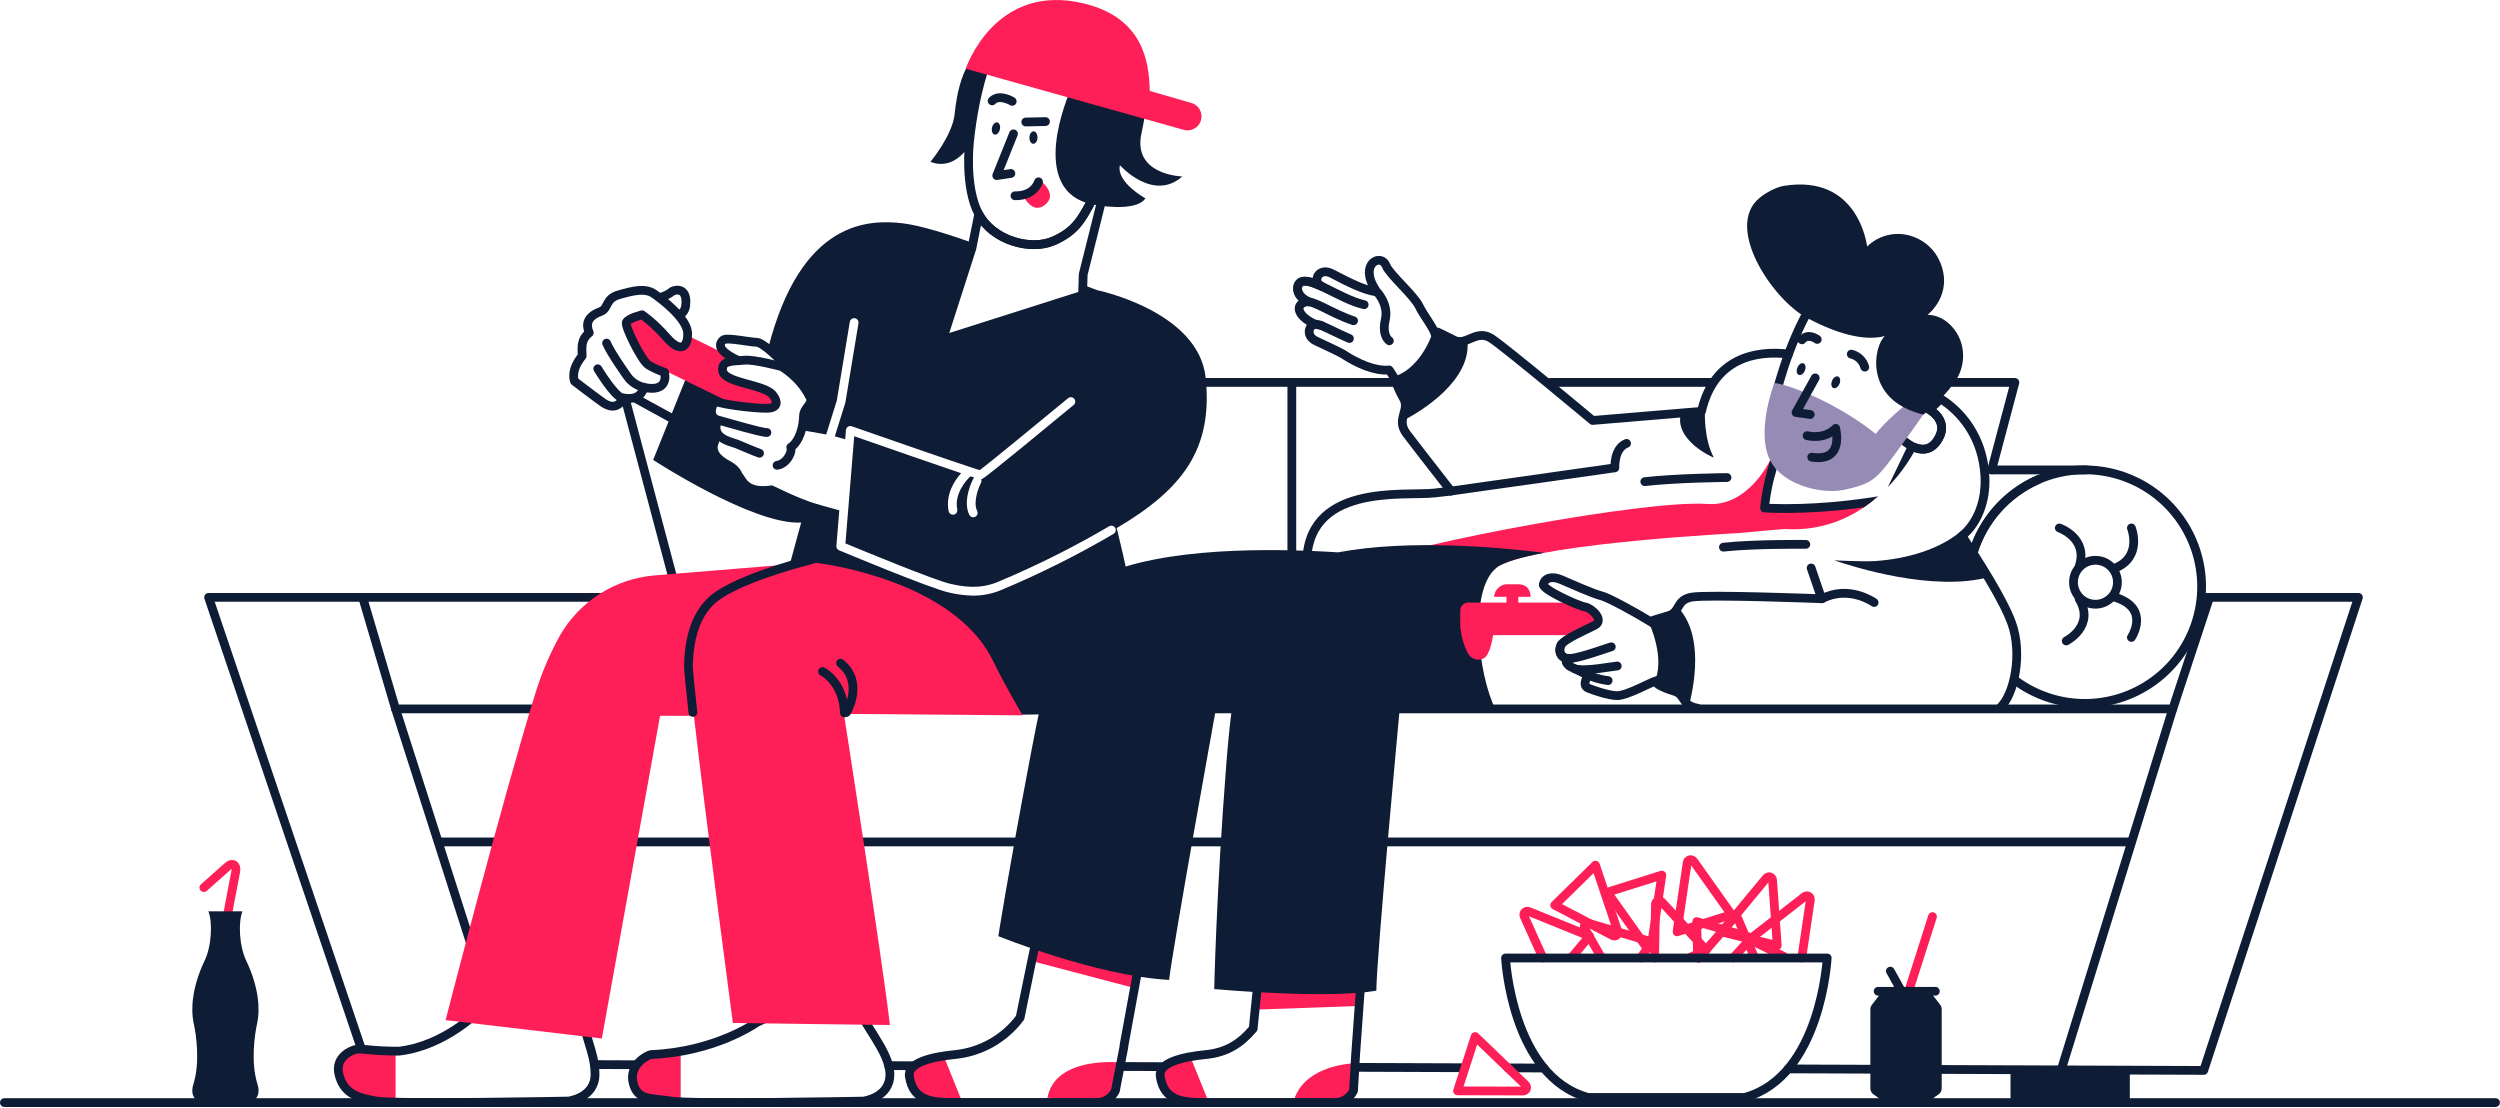 <svg xmlns="http://www.w3.org/2000/svg" width="1710" height="758" viewBox="0 0 1710 758" fill="none"><g clip-path="url(#clip0_1_1529)"><path d="M1456.79 729.48H1375.19V751.68H1456.79V729.48Z" fill="#0E1C36"></path><path d="M926.77 730.06L1001.18 730.33" stroke="#0E1C36" stroke-width="6" stroke-linecap="round" stroke-linejoin="round"></path><path d="M766.07 729.48L796.16 729.59" stroke="#0E1C36" stroke-width="6" stroke-linecap="round" stroke-linejoin="round"></path><path d="M607.87 728.91L624.81 728.97" stroke="#0E1C36" stroke-width="6" stroke-linecap="round" stroke-linejoin="round"></path><path d="M406.53 728.18L437.69 728.29" stroke="#0E1C36" stroke-width="6" stroke-linecap="round" stroke-linejoin="round"></path><path d="M428.19 274.71L463.74 408.59H142.67L247.85 719.51" stroke="#0E1C36" stroke-width="6" stroke-linecap="round" stroke-linejoin="round"></path><path d="M954.64 261.57H794.24" stroke="#0E1C36" stroke-width="6" stroke-linecap="round" stroke-linejoin="round"></path><path d="M1170.61 261.57H1060.54" stroke="#0E1C36" stroke-width="6" stroke-linecap="round" stroke-linejoin="round"></path><path d="M1362.3 321.42L1378.19 261.57H1329.64" stroke="#0E1C36" stroke-width="6" stroke-linecap="round" stroke-linejoin="round"></path><path d="M1223.09 731.13L1507.36 732.16L1613.15 408.59H1505.89" stroke="#0E1C36" stroke-width="6" stroke-linecap="round" stroke-linejoin="round"></path><path d="M1031.39 730.44L1055.97 730.53" stroke="#0E1C36" stroke-width="6" stroke-linecap="round" stroke-linejoin="round"></path><path d="M248.36 409.68L270.57 484.89H1486.16L1510.69 410.54" stroke="#0E1C36" stroke-width="6" stroke-linecap="round" stroke-linejoin="round"></path><path d="M300.16 575.89H1457" stroke="#0E1C36" stroke-width="6" stroke-linecap="round" stroke-linejoin="round"></path><path d="M1410.59 729.48L1486.16 484.89" stroke="#0E1C36" stroke-width="6" stroke-linecap="round" stroke-linejoin="round"></path><path d="M270.57 484.89L322.08 645.82" stroke="#0E1C36" stroke-width="6" stroke-linecap="round" stroke-linejoin="round"></path><path d="M883.61 264.73V484.65" stroke="#0E1C36" stroke-width="6" stroke-linecap="round" stroke-linejoin="round"></path><path d="M1427.07 321.42H1362.3" stroke="#0E1C36" stroke-width="6" stroke-linecap="round" stroke-linejoin="round"></path><path d="M1349.55 378.27C1354.44 361.999 1364.39 347.711 1377.96 337.483C1391.53 327.255 1408 321.62 1424.99 321.397C1441.98 321.174 1458.6 326.374 1472.43 336.242C1486.26 346.111 1496.58 360.132 1501.9 376.27C1507.22 392.407 1507.25 409.82 1501.99 425.976C1496.73 442.133 1486.46 456.192 1472.66 466.11C1458.87 476.028 1442.27 481.288 1425.28 481.126C1408.29 480.964 1391.79 475.389 1378.19 465.21" stroke="#0E1C36" stroke-width="6" stroke-linecap="round" stroke-linejoin="round"></path><path d="M1433.29 413.3C1441.59 413.3 1448.32 406.571 1448.32 398.27C1448.32 389.969 1441.59 383.24 1433.29 383.24C1424.99 383.24 1418.26 389.969 1418.26 398.27C1418.26 406.571 1424.99 413.3 1433.29 413.3Z" stroke="#0E1C36" stroke-width="6" stroke-linecap="round" stroke-linejoin="round"></path><path d="M1457.87 361.11C1457.87 361.11 1465.7 380.8 1446.79 388.54" stroke="#0E1C36" stroke-width="6" stroke-linecap="round" stroke-linejoin="round"></path><path d="M1408.56 361.11C1408.56 361.11 1428.56 368 1422.15 387.38" stroke="#0E1C36" stroke-width="6" stroke-linecap="round" stroke-linejoin="round"></path><path d="M1457.87 436C1457.87 436 1471.16 416.2 1446.79 408.57" stroke="#0E1C36" stroke-width="6" stroke-linecap="round" stroke-linejoin="round"></path><path d="M1413.29 438.43C1413.29 438.43 1433.29 428.23 1422.15 409.73" stroke="#0E1C36" stroke-width="6" stroke-linecap="round" stroke-linejoin="round"></path><path d="M1349.55 378.27C1352.9 367.169 1358.63 356.93 1366.32 348.258C1374.02 339.587 1383.51 332.692 1394.14 328.05" stroke="#0E1C36" stroke-width="6" stroke-linecap="round" stroke-linejoin="round"></path><path d="M463.83 288.5L435.52 272.97" stroke="#0E1C36" stroke-width="6" stroke-linecap="round" stroke-linejoin="round"></path><path d="M824.69 258.47C819.98 212.8 750.47 198.47 750.47 198.47L740.69 194.75L740.47 201.93L644.66 232.4L664.74 169.91L665.49 166.18C649.56 160.52 629.7 154.18 617.49 152.74C594.8 150.13 547.87 149.9 525.36 238.52C532.09 243.94 540.15 252.8 541.8 255.69C541.831 255.743 541.847 255.804 541.847 255.865C541.847 255.926 541.831 255.987 541.8 256.04C546.646 260.19 550.661 265.222 553.63 270.87C557.28 276.6 549.73 277.98 549.63 284.87C549.537 288.079 549.043 291.264 548.16 294.35H549.09L565.16 297.17C565.178 297.045 565.205 296.921 565.24 296.8L572.37 274L581.26 220.14C581.326 219.751 581.467 219.379 581.677 219.045C581.886 218.711 582.159 218.422 582.481 218.193C582.802 217.965 583.165 217.802 583.549 217.714C583.933 217.626 584.331 217.614 584.72 217.68C585.109 217.746 585.481 217.887 585.815 218.097C586.149 218.306 586.438 218.579 586.667 218.9C586.895 219.222 587.058 219.585 587.146 219.969C587.234 220.353 587.246 220.751 587.18 221.14L578.26 275.2C578.236 275.342 578.203 275.482 578.16 275.62L571 298.46C573.25 299.05 575.65 299.72 578.12 300.46L578.63 294.16C578.667 293.701 578.808 293.257 579.044 292.861C579.28 292.466 579.604 292.13 579.99 291.88C580.374 291.632 580.81 291.475 581.264 291.421C581.718 291.368 582.179 291.419 582.61 291.57C609.61 301.01 647.89 314.3 663.88 319.57H663.94C666.81 320.57 668.94 321.22 670.18 321.57C676.26 317.04 708.84 290.32 730.57 272.37C730.874 272.119 731.224 271.931 731.601 271.815C731.978 271.7 732.374 271.66 732.766 271.697C733.159 271.735 733.54 271.85 733.888 272.034C734.236 272.219 734.544 272.471 734.795 272.775C735.046 273.079 735.234 273.429 735.35 273.806C735.465 274.183 735.505 274.579 735.468 274.971C735.43 275.364 735.315 275.745 735.13 276.093C734.946 276.441 734.694 276.749 734.39 277C673.39 327.39 672.25 327.59 671.26 327.76H671.12C671.28 328.159 671.352 328.588 671.331 329.018C671.31 329.448 671.197 329.868 671 330.25C669.27 333.58 665.43 343.5 668.38 349.49C668.606 349.947 668.712 350.453 668.688 350.962C668.663 351.471 668.51 351.966 668.242 352.399C667.974 352.832 667.6 353.19 667.155 353.438C666.71 353.687 666.21 353.818 665.7 353.82C665.139 353.822 664.588 353.667 664.111 353.371C663.634 353.076 663.249 352.653 663 352.15C658.09 342.15 665.38 328.06 665.69 327.47C665.862 327.15 666.089 326.862 666.36 326.62L663.75 325.79C660.65 328.79 652.63 337.79 654.75 348.48C654.906 349.26 654.746 350.069 654.306 350.731C653.865 351.393 653.18 351.853 652.4 352.01C652.206 352.049 652.008 352.069 651.81 352.07C651.117 352.07 650.445 351.829 649.91 351.39C649.374 350.951 649.006 350.339 648.87 349.66C646.55 338.09 653.01 328.6 657.41 323.66C650.64 321.38 640.41 317.86 624.69 312.43C608.1 306.7 591.45 300.89 584.28 298.38L578.28 371.7C589.07 376.18 639.9 397.2 650.28 399.39L650.92 399.53C657.82 400.98 669.36 403.42 682.17 398.18C708.483 387.18 734.027 374.424 758.63 360C758.969 359.791 759.346 359.651 759.74 359.59C760.133 359.528 760.535 359.545 760.922 359.64C761.309 359.736 761.673 359.907 761.993 360.144C762.313 360.382 762.582 360.681 762.785 361.023C762.988 361.366 763.121 361.745 763.176 362.14C763.231 362.535 763.207 362.936 763.105 363.321C763.003 363.706 762.825 364.067 762.582 364.383C762.339 364.699 762.036 364.963 761.69 365.16C736.838 379.735 711.033 392.62 684.45 403.73C678.476 406.18 672.077 407.431 665.62 407.41C660.25 407.319 654.906 406.648 649.68 405.41L649.05 405.27C636.87 402.71 576.48 377.48 573.92 376.41C573.338 376.166 572.848 375.745 572.52 375.206C572.191 374.667 572.041 374.039 572.09 373.41L574.09 349.05C564.66 346.57 557.17 344.38 553.72 343.13C553.16 342.93 552.61 342.73 552.07 342.52L549.07 353.66C549.8 350.92 550.88 346.93 552.07 342.51C539.31 337.78 531.8 333.51 528.07 331.96C511.76 334.76 510.17 326.65 508.49 324.9C506.81 323.15 506.92 319.37 499.08 315.22C491.24 311.07 490.49 307.33 490.97 304.8C491.577 302.835 492.377 300.936 493.36 299.13C492.202 297.895 491.161 296.556 490.25 295.13C489.801 293.825 489.67 292.432 489.868 291.067C490.067 289.701 490.588 288.403 491.39 287.28H491.34C484.88 285.58 486.05 278.09 489.25 274.46C496.07 276.96 517.31 279.36 524.8 279.18C532.29 279 532 274.63 529.01 270.65C524.01 262.32 492.78 262.32 494.26 252.2C494.2 249.03 496.59 247.77 499.79 247.2L479 234.3L446.76 314.59C446.76 314.59 515.4 359.35 548 357.42L540.32 385.62C540.32 385.62 592.24 380.93 625.1 432.71C657.96 484.49 659 488.3 659 488.3C659 488.3 759.26 492.12 775.19 479.67C791.12 467.22 763.81 361.21 763.81 361.21C809 334.58 829.71 307.11 824.69 258.47Z" fill="#0E1C36"></path><path d="M745 140.45C739.73 149.82 735.49 158.45 720.27 164.94C705.05 171.43 679.27 164.84 669.46 146.37L664.74 169.91L644.66 232.4L740.47 201.91L740.92 187.59L754.86 131.88L748.41 132.88C747.423 135.468 746.285 137.996 745 140.45Z" stroke="#0E1C36" stroke-width="6" stroke-linecap="round" stroke-linejoin="round"></path><path d="M761.7 93.81C761.7 93.81 777.19 41.29 724.16 24.81C719.22 23.28 685.24 13.48 675.1 41.4C668.33 60.04 664.77 80.79 663.1 97.05C663.1 97.14 659.56 127.7 669.36 146.24C679.16 164.78 705 171.39 720.23 164.91C735.46 158.43 739.69 149.79 744.96 140.42C750.23 131.05 761.62 93.88 761.62 93.88L761.7 93.81Z" stroke="#0E1C36" stroke-width="6" stroke-linecap="round" stroke-linejoin="round"></path><path d="M693.22 91.54L681.76 120.1L691.44 118.64" stroke="#0E1C36" stroke-width="6" stroke-linecap="round" stroke-linejoin="round"></path><path d="M683.925 88.489C684.434 86.191 683.639 84.062 682.151 83.733C680.663 83.403 679.044 84.999 678.536 87.296C678.027 89.593 678.821 91.722 680.31 92.051C681.798 92.381 683.417 90.786 683.925 88.489Z" fill="#0E1C36"></path><path d="M709.65 94.175C709.72 91.823 708.542 89.88 707.018 89.834C705.495 89.789 704.203 91.659 704.132 94.01C704.062 96.362 705.241 98.305 706.764 98.351C708.288 98.396 709.58 96.527 709.65 94.175Z" fill="#0E1C36"></path><path d="M715.1 83.16L701.62 83.45" stroke="#0E1C36" stroke-width="6" stroke-linecap="round" stroke-linejoin="round"></path><path d="M692.35 69.34C692.35 69.34 683.5 63.87 678.62 69" stroke="#0E1C36" stroke-width="6" stroke-linecap="round" stroke-linejoin="round"></path><path d="M699.08 132.48C699.08 132.48 705.84 148.14 715.3 139.64C724.3 131.64 709.39 121.72 709.39 121.72C709.39 121.72 709.53 129.5 699.08 132.48Z" fill="#ff1f58"></path><path d="M710.33 124.35C710.33 124.35 707.63 134.18 694.24 133.9" stroke="#0E1C36" stroke-width="6" stroke-linecap="round" stroke-linejoin="round"></path><path d="M731.91 62.43C731.91 62.43 700.78 131.96 748.91 140.13C748.91 140.13 776.91 145.51 783.48 135.68C783.48 135.68 763.29 124.58 766.02 113C766.02 113 788.53 138.42 808.71 120.71C808.71 120.71 774.03 119.87 780.89 90.61C782.16 85.19 784.72 69.34 784.72 69.34C784.72 69.34 739.05 50.36 731.91 62.43Z" fill="#0E1C36"></path><path d="M663.14 97.08C664.77 80.82 668.33 60.08 675.14 41.43C675.54 40.32 675.99 39.3 676.46 38.31C666.61 32 655.91 48.05 653 77.83C651.54 92.63 636.41 110.67 636.41 110.67C648.41 115.38 657.29 107.81 662.9 100.04C663 98.18 663.14 97.09 663.14 97.08Z" fill="#0E1C36"></path><path d="M814.94 70.45L786.43 62.19C786.02 42.19 781.85 12.59 742.29 2.59C680.46 -13 660.56 47 660.56 47L809.61 88.8C812.049 89.507 814.668 89.216 816.892 87.991C819.117 86.767 820.763 84.709 821.47 82.27C822.177 79.831 821.886 77.212 820.661 74.988C819.437 72.763 817.379 71.117 814.94 70.41V70.45Z" fill="#ff1f58"></path><path d="M270.57 719C253.14 718.85 248.01 717.05 243.87 717.73C240.5 718.28 228.87 722.98 231.87 734.98C234.87 746.98 243.01 750.84 257.58 753.13C261.898 753.6 266.237 753.85 270.58 753.88L270.57 719Z" fill="#ff1f58"></path><path d="M328.31 690.74C328.31 690.74 304.87 715.32 272.87 719C253.58 719 248.19 717 243.87 717.72C240.5 718.27 228.87 722.97 231.87 734.97C234.87 746.97 243.01 750.83 257.58 753.12C272.15 755.41 388.89 753.12 388.89 753.12C388.89 753.12 407 750.92 407 734.91C407 718.9 398.75 708.43 399 692.43C399.25 676.43 328.31 690.74 328.31 690.74Z" stroke="#0E1C36" stroke-width="6" stroke-linecap="round" stroke-linejoin="round"></path><path d="M465.6 719.12C458.909 720.293 452.147 721.025 445.36 721.31C442.01 721.96 430.06 728.72 433.06 740.72C436.06 752.72 444.68 750.86 459.25 753.15C460.58 753.36 462.75 753.53 465.6 753.66V719.12Z" fill="#ff1f58"></path><path d="M517.55 699.4C517.55 699.4 489.42 719.51 445.36 721.31C442.01 721.96 430.06 728.72 433.06 740.72C436.06 752.72 444.68 750.86 459.25 753.15C473.82 755.44 590.56 753.15 590.56 753.15C590.56 753.15 608.69 750.92 608.69 734.91C608.69 718.9 588.94 699.28 584.56 683.91C580.18 668.54 517.55 699.4 517.55 699.4Z" stroke="#0E1C36" stroke-width="6" stroke-linecap="round" stroke-linejoin="round"></path><path d="M699.51 489.3C699.51 489.3 688.64 471.21 679.59 452.8C656.17 403.12 581.96 388.59 562.77 385.62C559.86 385.17 558.2 384.99 558.2 384.99C558.2 384.99 557.04 385.26 555.01 385.77L539.36 386.07L448 393.56C434.591 394.626 421.645 398.954 410.291 406.166C398.936 413.378 389.516 423.256 382.85 434.94C375.763 447.771 370.064 461.321 365.85 475.36C343.95 545.72 304.78 697.74 304.78 697.74L411.66 710.35L451.48 489.63H474.63C482.63 559.16 501.28 699.73 501.28 699.73C501.28 699.73 602.71 701.1 608.69 701.1C603.81 658.2 577.23 488.3 577.23 488.3L699.51 489.3Z" fill="#ff1f58"></path><path d="M473.94 487.29C472.25 471.99 470.8 457.57 470.88 454.85C471.38 438.92 474.78 417.99 491.71 406.85C512.5 393.21 554.49 383 554.49 383" stroke="#0E1C36" stroke-width="6" stroke-linecap="round" stroke-linejoin="round"></path><path d="M579 487.29C579 487.29 591.42 466.79 574.92 453.6" stroke="#0E1C36" stroke-width="6" stroke-linecap="round" stroke-linejoin="round"></path><path d="M562.59 459.33C562.59 459.33 576.79 466.18 577.59 487.67" stroke="#0E1C36" stroke-width="6" stroke-linecap="round" stroke-linejoin="round"></path><path d="M498.23 274.71L438.75 245.63L427 219.26C427.566 218.1 428.356 217.062 429.324 216.207C430.291 215.352 431.418 214.696 432.64 214.278C433.861 213.859 435.153 213.685 436.442 213.766C437.731 213.847 438.991 214.181 440.15 214.75L465.65 238.22L471.01 229.84L501.44 244.71L493.7 255.79C498.58 258.18 527.58 269.1 527.58 269.1L530.65 276.85L512.46 279.16C508.83 278.77 498.23 274.71 498.23 274.71Z" fill="#ff1f58"></path><path d="M491.17 287.69C490.441 288.787 489.977 290.038 489.814 291.344C489.651 292.651 489.793 293.978 490.23 295.22C492.42 300.82 500.01 302.22 503.57 303.55C507.13 304.88 517.48 309.48 519.52 310.03" stroke="#0E1C36" stroke-width="6" stroke-linecap="round" stroke-linejoin="round"></path><path d="M505.24 246.69C495.76 242.38 489.48 237.24 494.57 232.63C496.91 230.51 512.01 233.98 517.51 234.12C521.91 234.22 533.22 245.22 538.82 251.81" stroke="#0E1C36" stroke-width="6" stroke-linecap="round" stroke-linejoin="round"></path><path d="M524.57 295.83C520.52 295.95 497.78 289.05 491.32 287.36C484.86 285.67 486.03 278.17 489.23 274.54C496.05 277.04 517.29 279.44 524.78 279.26C532.27 279.08 531.98 274.71 528.99 270.73C523.99 262.4 492.76 262.4 494.24 252.28C494.13 246.28 502.72 247.1 509.16 246.38C515.6 245.66 534.58 250.74 534.58 250.74C534.58 250.74 546.88 257.63 553.58 270.87C557.23 276.6 549.68 277.98 549.58 284.87C549.48 291.76 546.88 301.99 540.88 305.94C542.25 308.28 538.53 317.3 531.5 318.28" stroke="#0E1C36" stroke-width="6" stroke-linecap="round" stroke-linejoin="round"></path><path d="M452.91 203C455.468 202.21 457.846 200.926 459.91 199.22C465.35 196.94 470.18 199.51 468.98 209.04C468.883 210.344 468.461 211.604 467.752 212.702C467.042 213.801 466.069 214.705 464.92 215.33" stroke="#0E1C36" stroke-width="6" stroke-linecap="round" stroke-linejoin="round"></path><path d="M426.56 272.31C422.04 280.7 415.79 277.55 412.86 275.65C409.93 273.75 393 260.83 393 260.83C393 260.83 389.72 253.83 398.18 243.5C398.18 238.11 396.89 232.6 403.06 227.61C402.14 225.23 398.59 217.56 410.76 213.11C416.45 211.04 413.76 204.33 423.33 201.61C432.9 198.89 441.33 196.72 447.48 201.04C453.63 205.36 470.1 218.14 470.35 227.96C470.6 237.78 465.35 241.56 456.03 230.9C446.71 220.24 439.15 215.31 439.15 215.31C439.15 215.31 429.45 217.85 428.38 220.53C427.31 223.21 438.76 246.48 443.38 249.53C446.885 251.653 450.623 253.364 454.52 254.63C454.52 254.63 457.57 265.86 445.67 265.63C433.77 265.4 429.1 257.41 429.1 257.41C429.1 257.41 417.75 241.6 414.9 234.68" stroke="#0E1C36" stroke-width="6" stroke-linecap="round" stroke-linejoin="round"></path><path d="M408.87 252.25C408.87 252.25 420.3 271.13 425.44 272.08C430.58 273.03 438.24 273.36 440.44 264.92" stroke="#0E1C36" stroke-width="6" stroke-linecap="round" stroke-linejoin="round"></path><path d="M940.65 199.49C932.95 198.23 923.09 193.49 910.98 187.11C903.35 183.11 898.38 189.91 901.9 194.37L904.3 196.01C896.4 192.35 890.09 190.43 888.03 194.93C887.21 196.72 886.28 202.2 894.94 206.39" stroke="#0E1C36" stroke-width="6" stroke-linecap="round" stroke-linejoin="round"></path><path d="M923 231.55C916.5 228.79 912.8 226.69 904.29 222.88" stroke="#0E1C36" stroke-width="6" stroke-linecap="round" stroke-linejoin="round"></path><path d="M925.84 219.4C910.12 214.15 898.1 204.85 892.7 206.55" stroke="#0E1C36" stroke-width="6" stroke-linecap="round" stroke-linejoin="round"></path><path d="M958.95 266.81L964.05 274.88" stroke="#0E1C36" stroke-width="6" stroke-linecap="round" stroke-linejoin="round"></path><path d="M933.09 208.4C915.94 204.71 892.4 185.4 888.03 194.93C887.21 196.72 886.28 202.2 894.94 206.39H893.79C893.42 206.412 893.054 206.48 892.7 206.59C885.43 208.87 887.82 216.69 899.87 221.88L903.65 222.61C895.51 218.97 891.94 229.38 900.02 233.15C905.48 235.7 916.67 241 918.41 242.05C928.6 248.86 940.93 254.05 950.15 253.05L950.93 254.14L958.93 266.85L992.56 241L981.7 228.73C980.2 223.52 973.63 215.63 970.7 209.44C967.32 202.19 950.32 187.6 948.15 181.84C944.76 172.84 929.28 180.31 940.73 198.1L941.33 199.1C941.33 199.1 950.06 207.5 947.54 218.68C945.02 229.86 950.29 233.11 950.29 233.11" stroke="#0E1C36" stroke-width="6" stroke-linecap="round" stroke-linejoin="round"></path><path d="M1223.35 242.14C1201.18 239.53 1172.2 244.7 1163.82 281.37L1089.35 287.6C1089.35 287.6 1030.85 238.69 1020.35 231.66C1009.85 224.63 1003.13 237.02 994.62 232.66C986.11 228.3 983.22 227.09 983.22 227.09C983.22 227.09 975.82 253.25 954.87 260.35C954.87 260.35 955.29 264.27 959.98 272.47C964.67 280.67 954.55 286.52 962.05 296.63C965.17 300.83 978.26 317.63 992.49 335.91L981.2 337.22C961.29 339.55 891.5 329.54 893.84 388.44" stroke="#0E1C36" stroke-width="6" stroke-linecap="round" stroke-linejoin="round"></path><path d="M1367.85 484.36C1378.26 474.63 1383.26 446.63 1376.12 426.57C1370.24 410.05 1353.12 383.57 1342.04 366.57C1352.88 357.57 1358.53 342.35 1357.7 325.97C1356.32 298.7 1341.07 281.26 1327.36 272.78C1324.49 275.78 1321.79 278.25 1319.7 280.1C1324.27 282.97 1332.57 290.15 1325.12 301.31C1320.85 307.7 1315.43 308.06 1310.64 306.41" stroke="#0E1C36" stroke-width="6" stroke-linecap="round" stroke-linejoin="round"></path><path d="M992.22 335.91L1104.56 320C1104.56 320 1103.8 306.64 1112.56 303.28" stroke="#0E1C36" stroke-width="6" stroke-linecap="round" stroke-linejoin="round"></path><path d="M1181.25 326.64C1181.25 326.64 1146.68 326.93 1125.03 329.45" stroke="#0E1C36" stroke-width="6" stroke-linecap="round" stroke-linejoin="round"></path><path d="M1246.2 409.54C1246.2 409.54 1168.57 406.54 1157.37 408.39C1146.17 410.24 1149.56 418.65 1141.37 421.05C1133.18 423.45 1130.54 424.39 1130.54 424.39C1130.54 424.39 1143.05 450.78 1134.08 468.04C1134.08 468.04 1136.82 470.29 1145.01 472.71C1153.2 475.13 1149.79 482.47 1161.01 484.4" stroke="#0E1C36" stroke-width="6" stroke-linecap="round" stroke-linejoin="round"></path><path d="M1281.9 412.13C1281.9 412.13 1264.82 399.83 1246.2 409.54" stroke="#0E1C36" stroke-width="6" stroke-linecap="round" stroke-linejoin="round"></path><path d="M1238.81 388.48L1245.93 409.3" stroke="#0E1C36" stroke-width="6" stroke-linecap="round" stroke-linejoin="round"></path><path d="M1235.17 372.35C1235.17 372.35 1200.49 371.91 1178.82 374.26" stroke="#0E1C36" stroke-width="6" stroke-linecap="round" stroke-linejoin="round"></path><path d="M957.71 272.61C952.17 264.31 951.33 260.54 951.33 260.54C971.39 256.03 981.33 226.34 981.33 226.34C981.33 226.34 985.24 227.34 994.17 232.34C997.77 234.34 1001.06 232.74 1003.63 232.34C1007.21 260.11 971.52 281.87 959.28 287.86C957.83 282.13 961.92 278.91 957.71 272.61Z" fill="#0E1C36"></path><path d="M1166.14 281.37C1166.14 281.37 1165.31 300.46 1172.31 313.04C1162.63 308.97 1145.38 297.04 1149.93 282.68C1154.91 282.3 1166.14 281.37 1166.14 281.37Z" fill="#0E1C36"></path><path d="M1360.71 394.63C1356.71 386.35 1348.03 372.84 1341.57 363.1C1326.4 376.18 1303.06 382.42 1282.57 383.75C1274.27 384.29 1255.57 383.34 1254.57 383.24C1267.67 387.77 1322.51 405.12 1360.71 394.63Z" fill="#0E1C36"></path><path d="M1188.36 364.69C1207.53 362.85 1220.78 361.84 1220.78 361.84C1247.31 363.53 1267.64 353.55 1282.25 341.5L1208.37 347.58L1210.77 314.81C1210.77 314.81 1195.9 346.66 1168.05 344.72C1124.05 341.66 963.46 373.01 944.96 382.72C951.73 382.72 991.89 382.49 1028.34 385.61C1060.26 371.26 1188.36 364.69 1188.36 364.69Z" fill="#ff1f58"></path><path d="M1281.78 339.94C1267.55 342.19 1239.78 345.71 1210.23 344.66C1211.16 336.781 1212.81 329.002 1215.15 321.42L1211.15 313.91C1204.93 332.97 1204.01 346.73 1203.99 347.45C1203.97 348.234 1204.26 348.994 1204.79 349.568C1205.33 350.142 1206.07 350.484 1206.85 350.52C1211.7 350.75 1216.52 350.85 1221.25 350.85C1239.2 350.77 1257.12 349.49 1274.89 347.02C1278.29 344.707 1281.54 342.185 1284.62 339.47L1281.78 339.94Z" fill="#0E1C36"></path><path d="M1304.29 306.15L1291.29 333.15C1298.38 325.786 1304.51 317.546 1309.51 308.63L1304.29 306.15Z" fill="#0E1C36"></path><path d="M1317.11 278.71C1317.11 278.71 1335.02 286.51 1325.11 301.34C1315.2 316.17 1299.11 298.58 1299.11 298.58L1311.26 276.71L1317.11 278.71Z" stroke="#0E1C36" stroke-width="6" stroke-linecap="round" stroke-linejoin="round"></path><path d="M1289.09 202.56C1284.5 200.2 1252.74 184.69 1237.94 210.42C1223.14 236.15 1214.61 267.77 1211.94 282.72C1209.27 297.67 1274.34 317.09 1278.37 317.33C1282.4 317.57 1287.65 313.04 1287.65 313.04L1314.13 276.92C1314.13 276.92 1338.46 227.9 1289.09 202.56Z" stroke="#0E1C36" stroke-width="6" stroke-linecap="round" stroke-linejoin="round"></path><path d="M1308.08 274C1303.76 275.72 1288.34 289.58 1282.99 296.8C1282.99 296.8 1265.26 281.56 1235.99 269.01C1235.99 269.01 1220.83 262.71 1213.68 261.94C1213.68 261.94 1202.29 291.04 1209.19 311.17C1216.09 331.3 1245.27 338.52 1261.82 334.95C1278.37 331.38 1282.25 328.03 1289.16 319.76C1296.07 311.49 1318.57 279.31 1318.57 279.31L1308.08 274Z" fill="#968BB4"></path><path d="M1315.61 283.59C1315.61 283.59 1327.91 273.96 1336.81 261.66C1345.18 250.11 1344.81 234.2 1335.27 223.55C1327.27 214.64 1318.39 215.37 1318.39 215.37C1318.39 215.37 1336.39 201.76 1327.07 179.37C1325.44 175.452 1323.03 171.908 1319.99 168.952C1316.95 165.997 1313.33 163.692 1309.37 162.18C1303.95 159.996 1298 159.445 1292.27 160.595C1286.54 161.744 1281.26 164.544 1277.1 168.65C1277.1 168.65 1271.69 118.97 1220.39 127.09C1214.56 128.01 1207.75 131.93 1203.68 135.23C1179.02 155.23 1212.57 204.9 1235.61 217.23C1260.9 230.78 1278.16 232.79 1289.32 229.84C1281.84 235.94 1273.84 273.47 1315.61 283.59Z" fill="#0E1C36"></path><path d="M1241.6 258.47L1228.49 282.15L1238.18 283.52" stroke="#0E1C36" stroke-width="6" stroke-linecap="round" stroke-linejoin="round"></path><path d="M1234.51 253.535C1235.41 251.36 1235 249.126 1233.59 248.544C1232.18 247.962 1230.31 249.254 1229.41 251.429C1228.51 253.603 1228.93 255.838 1230.34 256.42C1231.75 257.001 1233.62 255.71 1234.51 253.535Z" fill="#0E1C36"></path><path d="M1258.21 262.55C1259.11 260.376 1258.69 258.141 1257.28 257.559C1255.87 256.978 1254 258.269 1253.11 260.444C1252.21 262.619 1252.62 264.853 1254.03 265.435C1255.44 266.017 1257.31 264.725 1258.21 262.55Z" fill="#0E1C36"></path><path d="M1275.51 251.13C1274.91 248.953 1273.73 246.978 1272.1 245.41C1270.48 243.843 1268.46 242.741 1266.26 242.22" stroke="#0E1C36" stroke-width="6" stroke-linecap="round" stroke-linejoin="round"></path><path d="M1243 232.16C1243 232.16 1236.69 227.41 1232.55 232.45" stroke="#0E1C36" stroke-width="6" stroke-linecap="round" stroke-linejoin="round"></path><path d="M1236.06 298C1236.06 298 1247.64 301.14 1255.62 293C1256.62 298 1259.51 315.82 1239.21 312.7" stroke="#0E1C36" stroke-width="6" stroke-linecap="round" stroke-linejoin="round"></path><path d="M929.68 688.07L931.92 656.97L902.26 658.69L861.3 663.42L858.53 690.59L929.68 688.07Z" fill="#ff1f58"></path><path d="M826.89 754.17L814.19 722.78C802.28 724.95 792.56 728.95 793.64 736.24C796.28 754.06 810.75 754.16 826.89 754.17Z" fill="#ff1f58"></path><path d="M927 727.21C920.28 727.53 890.44 730.31 884.6 754.21H912.96C915.345 754.205 917.692 753.605 919.787 752.465C921.882 751.324 923.66 749.68 924.96 747.68C925.45 745.37 925.87 743.28 926.08 742.25L927 727.21Z" fill="#ff1f58"></path><path d="M932 655.26L861.26 663.42L857.17 703.62C848.84 713.52 839.32 719.88 824.97 721.3C808.87 722.89 792.2 726.81 793.6 736.24C796.26 754.17 810.88 754.17 827.14 754.17H912.88C915.576 754.17 918.217 753.412 920.502 751.981C922.787 750.55 924.623 748.505 925.8 746.08L927.32 720.36L932 655.26Z" stroke="#0E1C36" stroke-width="6" stroke-linecap="round" stroke-linejoin="round"></path><path d="M645.47 722.29C632.29 724.34 620.86 728.36 622.02 736.29C624.68 754.22 639.31 754.22 655.56 754.22H658.36L645.47 722.29Z" fill="#ff1f58"></path><path d="M716.46 750.88C728 751.309 739.51 752.35 750.94 754L751.3 754.1C753.754 753.87 756.107 753.013 758.135 751.612C760.162 750.212 761.796 748.313 762.88 746.1L766.58 727.1L766.64 726.71C766.64 726.71 721.69 722 716.46 750.88Z" fill="#ff1f58"></path><path d="M705.72 657.35L776 675.84L781 648.43L712.25 626.85C710.86 632.86 708.3 644.94 705.72 657.35Z" fill="#ff1f58"></path><path d="M783 637.54C783 637.54 714.3 621.6 713.3 622.93C712.3 624.26 697.83 695.72 697.76 696.06C692.522 703.119 685.87 709.009 678.229 713.355C670.588 717.701 662.125 720.407 653.38 721.3C637.28 722.89 620.62 726.81 622.01 736.24C624.67 754.17 639.3 754.17 655.55 754.17H750C752.696 754.17 755.337 753.411 757.622 751.981C759.907 750.55 761.743 748.505 762.92 746.08L768.68 716.44C768.77 715.79 768.85 715.14 768.91 714.5L783 637.54Z" stroke="#0E1C36" stroke-width="6" stroke-linecap="round" stroke-linejoin="round"></path><path d="M1023.46 388.48C1028.3 384.48 1040.52 381.06 1056.24 378.12C1025.75 374.31 963.79 368.67 915.24 377.8C871.24 375.01 795.32 373.86 752.32 394.21C732.78 403.46 722.07 426.11 705.32 514.42C688.57 602.73 682.87 640.33 682.87 640.33C682.87 640.33 749.51 667.49 799.67 670.26C802 649.08 831.89 483.79 831.89 483.79L842.73 483.63C841.25 495.07 839.96 507.74 838.86 521.77C831.86 611.39 830.54 676.53 830.54 676.53C830.54 676.53 907.72 683.58 941.42 677.6C941.42 656.29 957.3 485.95 957.3 485.95L1023.11 485.72C1010.66 460.72 1004.71 403.83 1023.46 388.48Z" fill="#0E1C36"></path><path d="M1077 412.17H1038.5V408.22H1046.94C1046.94 408.22 1047.36 399.63 1038.34 399.63H1030.43C1026.99 399.63 1021.99 403.21 1022.01 408.22H1030.45V412.17H1004.32C1003.6 412.169 1002.89 412.309 1002.22 412.583C1001.56 412.858 1000.95 413.261 1000.45 413.769C999.937 414.277 999.533 414.88 999.258 415.544C998.982 416.209 998.84 416.921 998.84 417.64V422.8C998.77 424.25 998.79 425.66 998.84 427.04V428.93C998.847 429.471 998.938 430.007 999.11 430.52C999.729 436.2 1001.39 441.719 1004 446.8C1004.96 448.634 1006.57 450.037 1008.52 450.725C1010.47 451.414 1012.61 451.337 1014.51 450.51L1014.66 450.44C1019.51 448.2 1021.26 434.44 1021.26 434.44H1071.95C1071.95 434.44 1095.37 424.69 1095.37 424.01L1077 412.17Z" fill="#ff1f58"></path><path d="M1143.71 428.56L1133.23 427.77C1133.23 427.77 1124.35 422.46 1121.44 420.77C1121.44 420.77 1101.44 409.15 1095.3 407.53C1089.16 405.91 1074.64 399.44 1068.05 396.58C1061.46 393.72 1056.71 395.26 1055.6 399.69C1054.73 403.17 1079.6 414.46 1084.1 415.12C1088.6 415.78 1097.71 424.25 1090.74 427.74C1083.77 431.23 1070 437.2 1067.84 441.01C1065.68 444.82 1067.01 451.3 1074.84 450.31C1067.37 451.17 1073.69 455.77 1073.69 455.77L1086.29 461.77C1086.29 461.77 1081.66 468.69 1086.14 470.6C1089.41 471.99 1100.29 475.83 1106.26 475.83C1112.9 475.83 1129.26 466.53 1133.26 465.54C1137.26 464.55 1146.26 465.16 1146.26 465.16L1143.71 428.56Z" stroke="#0E1C36" stroke-width="6" stroke-linecap="round" stroke-linejoin="round"></path><path d="M1079.55 458C1079.55 458 1087.02 463.89 1099.97 465.55" stroke="#0E1C36" stroke-width="6" stroke-linecap="round" stroke-linejoin="round"></path><path d="M1077 457.41C1082.81 459.73 1104.26 455.57 1106.2 455.53" stroke="#0E1C36" stroke-width="6" stroke-linecap="round" stroke-linejoin="round"></path><path d="M1102.12 442.41C1097.69 443.73 1082.61 449.34 1074.81 450.34C1067.01 451.34 1065.68 444.86 1067.81 441.04" stroke="#0E1C36" stroke-width="6" stroke-linecap="round" stroke-linejoin="round"></path><path d="M1143.75 474C1134.89 471.46 1131.93 469.08 1131.93 469.08C1141.66 450.78 1128.18 422.87 1128.18 422.87C1128.18 422.87 1131.04 421.87 1139.91 419.3C1141.3 418.914 1142.59 418.244 1143.7 417.333C1144.81 416.423 1145.73 415.291 1146.38 414.01C1166.56 433.47 1158.46 471.19 1154.61 484.93C1150 481.44 1150.47 475.88 1143.75 474Z" fill="#0E1C36"></path><path d="M1301.52 690.6L1321.83 626.95" stroke="#ff1f58" stroke-width="6" stroke-linecap="round" stroke-linejoin="round"></path><path d="M1327.16 687.37L1322.25 680.99H1323.31C1323.74 681.056 1324.17 681.029 1324.59 680.91C1325.01 680.791 1325.39 680.584 1325.72 680.302C1326.05 680.021 1326.31 679.671 1326.49 679.278C1326.67 678.885 1326.77 678.458 1326.77 678.025C1326.77 677.592 1326.67 677.165 1326.49 676.772C1326.31 676.379 1326.05 676.03 1325.72 675.748C1325.39 675.466 1325.01 675.259 1324.59 675.14C1324.17 675.021 1323.74 674.994 1323.31 675.06H1302.38L1295.38 662.42C1294.94 661.848 1294.32 661.451 1293.61 661.302C1292.91 661.153 1292.18 661.262 1291.55 661.608C1290.92 661.955 1290.43 662.516 1290.18 663.19C1289.93 663.864 1289.93 664.606 1290.18 665.28L1295.57 675.06H1284.17C1283.46 675.169 1282.82 675.528 1282.35 676.072C1281.88 676.616 1281.63 677.309 1281.63 678.025C1281.63 678.742 1281.88 679.434 1282.35 679.978C1282.82 680.522 1283.46 680.881 1284.17 680.99H1285.23L1280.33 687.37C1279.69 688.196 1279.33 689.213 1279.33 690.26V744.58C1279.35 745.451 1279.6 746.301 1280.05 747.048C1280.49 747.796 1281.12 748.417 1281.88 748.85C1284 750.17 1286.7 752.21 1286.88 754.17H1320.58C1320.77 752.17 1323.48 750.17 1325.58 748.85C1326.33 748.416 1326.96 747.795 1327.41 747.048C1327.85 746.3 1328.1 745.45 1328.12 744.58V690.26C1328.13 689.217 1327.79 688.201 1327.16 687.37Z" fill="#0E1C36"></path><path d="M139.44 607.12C139.44 607.12 153.21 594.85 156.09 592.34C158.97 589.83 162.23 591.59 161.23 596.22C160.23 600.85 154 634.66 154 634.66" stroke="#ff1f58" stroke-width="6" stroke-linecap="round" stroke-linejoin="round"></path><path d="M172.42 753.71C175.75 751.62 178.14 747.98 176.13 741.63C171.52 727.12 174 708.35 175.95 699.63C177.9 690.91 177.19 675.73 168.69 657.68C163.56 647.41 162.85 630.77 165.86 623.33H142.52C145.52 630.77 144.82 647.41 139.69 657.68C131.19 675.68 130.48 690.96 132.43 699.63C134.38 708.3 136.86 727.07 132.26 741.63C130.38 747.54 132.32 751.1 135.26 753.25L172.42 753.71Z" fill="#0E1C36"></path><path d="M1212.44 602L1215.64 646.77L1177.64 637.48L1208.14 600.63C1208.44 600.245 1208.86 599.961 1209.33 599.817C1209.8 599.673 1210.3 599.676 1210.76 599.825C1211.23 599.974 1211.64 600.262 1211.94 600.651C1212.24 601.039 1212.42 601.51 1212.44 602Z" stroke="#ff1f58" stroke-width="6" stroke-linecap="round" stroke-linejoin="round"></path><path d="M1131.76 655.26L1132.36 618.42C1132.37 617.938 1132.52 617.471 1132.8 617.077C1133.08 616.683 1133.47 616.381 1133.92 616.209C1134.37 616.037 1134.86 616.004 1135.33 616.112C1135.8 616.221 1136.22 616.468 1136.55 616.82L1167.02 649.82L1155.74 655" stroke="#ff1f58" stroke-width="6" stroke-linecap="round" stroke-linejoin="round"></path><path d="M1219.93 654.08L1196.66 642.61L1234.4 613.22C1234.78 612.922 1235.24 612.745 1235.72 612.712C1236.2 612.679 1236.69 612.791 1237.1 613.035C1237.52 613.279 1237.85 613.642 1238.06 614.078C1238.27 614.514 1238.34 615.002 1238.27 615.48L1232.4 655.26" stroke="#ff1f58" stroke-width="6" stroke-linecap="round" stroke-linejoin="round"></path><path d="M1162.02 655.38L1187.63 625.87L1199.92 654.54" stroke="#ff1f58" stroke-width="6" stroke-linecap="round" stroke-linejoin="round"></path><path d="M1094.81 654L1083.94 635.07C1083.7 634.653 1083.59 634.174 1083.63 633.694C1083.66 633.215 1083.84 632.757 1084.14 632.379C1084.44 632.002 1084.84 631.722 1085.3 631.576C1085.76 631.43 1086.25 631.425 1086.71 631.56L1129.77 644.25L1122.26 655.25" stroke="#ff1f58" stroke-width="6" stroke-linecap="round" stroke-linejoin="round"></path><path d="M1125.42 646.91L1099.42 610.29L1136.7 598.55L1129.7 645.87C1129.62 646.329 1129.4 646.753 1129.08 647.092C1128.76 647.432 1128.35 647.671 1127.9 647.781C1127.44 647.891 1126.97 647.867 1126.53 647.713C1126.09 647.558 1125.7 647.279 1125.42 646.91Z" stroke="#ff1f58" stroke-width="6" stroke-linecap="round" stroke-linejoin="round"></path><path d="M1158.38 589L1184.38 625.62L1147.11 637.37L1154.05 590.04C1154.12 589.569 1154.34 589.131 1154.66 588.781C1154.98 588.431 1155.4 588.185 1155.87 588.073C1156.33 587.962 1156.82 587.991 1157.26 588.156C1157.71 588.321 1158.1 588.614 1158.38 589Z" stroke="#ff1f58" stroke-width="6" stroke-linecap="round" stroke-linejoin="round"></path><path d="M1055.39 655.26L1042.5 626.66C1042.3 626.22 1042.24 625.732 1042.33 625.258C1042.41 624.784 1042.63 624.345 1042.97 623.998C1043.3 623.652 1043.73 623.412 1044.2 623.311C1044.67 623.21 1045.16 623.251 1045.61 623.43L1087.22 640.28L1075.64 654.12" stroke="#ff1f58" stroke-width="6" stroke-linecap="round" stroke-linejoin="round"></path><path d="M1103.15 640L1063.41 619.13L1091.3 591.76L1106.56 637.1C1106.71 637.557 1106.73 638.049 1106.6 638.513C1106.47 638.978 1106.2 639.393 1105.84 639.705C1105.47 640.017 1105.02 640.212 1104.54 640.265C1104.06 640.317 1103.58 640.225 1103.15 640Z" stroke="#ff1f58" stroke-width="6" stroke-linecap="round" stroke-linejoin="round"></path><path d="M1161.18 655.25L1160.57 630.36L1198.05 641.41L1185.46 655.25" stroke="#ff1f58" stroke-width="6" stroke-linecap="round" stroke-linejoin="round"></path><path d="M1041.86 746.26L996.96 746.15L1009 709L1043.5 742.13C1043.83 742.464 1044.06 742.889 1044.16 743.352C1044.25 743.814 1044.21 744.295 1044.04 744.734C1043.86 745.173 1043.56 745.552 1043.18 745.823C1042.79 746.094 1042.33 746.246 1041.86 746.26Z" stroke="#ff1f58" stroke-width="6" stroke-linecap="round" stroke-linejoin="round"></path><path d="M1249.79 655.26C1249.79 655.26 1245.64 736.57 1193.23 750.68H1086.33C1033.93 736.57 1029.78 655.26 1029.78 655.26H1249.79Z" stroke="#0E1C36" stroke-width="6" stroke-linecap="round" stroke-linejoin="round"></path><path d="M3 754.17H1706.94" stroke="#0E1C36" stroke-width="6" stroke-linecap="round" stroke-linejoin="round"></path></g><defs><clipPath id="clip0_1_1529"><rect width="1709.94" height="757.17" fill="white"></rect></clipPath></defs></svg>